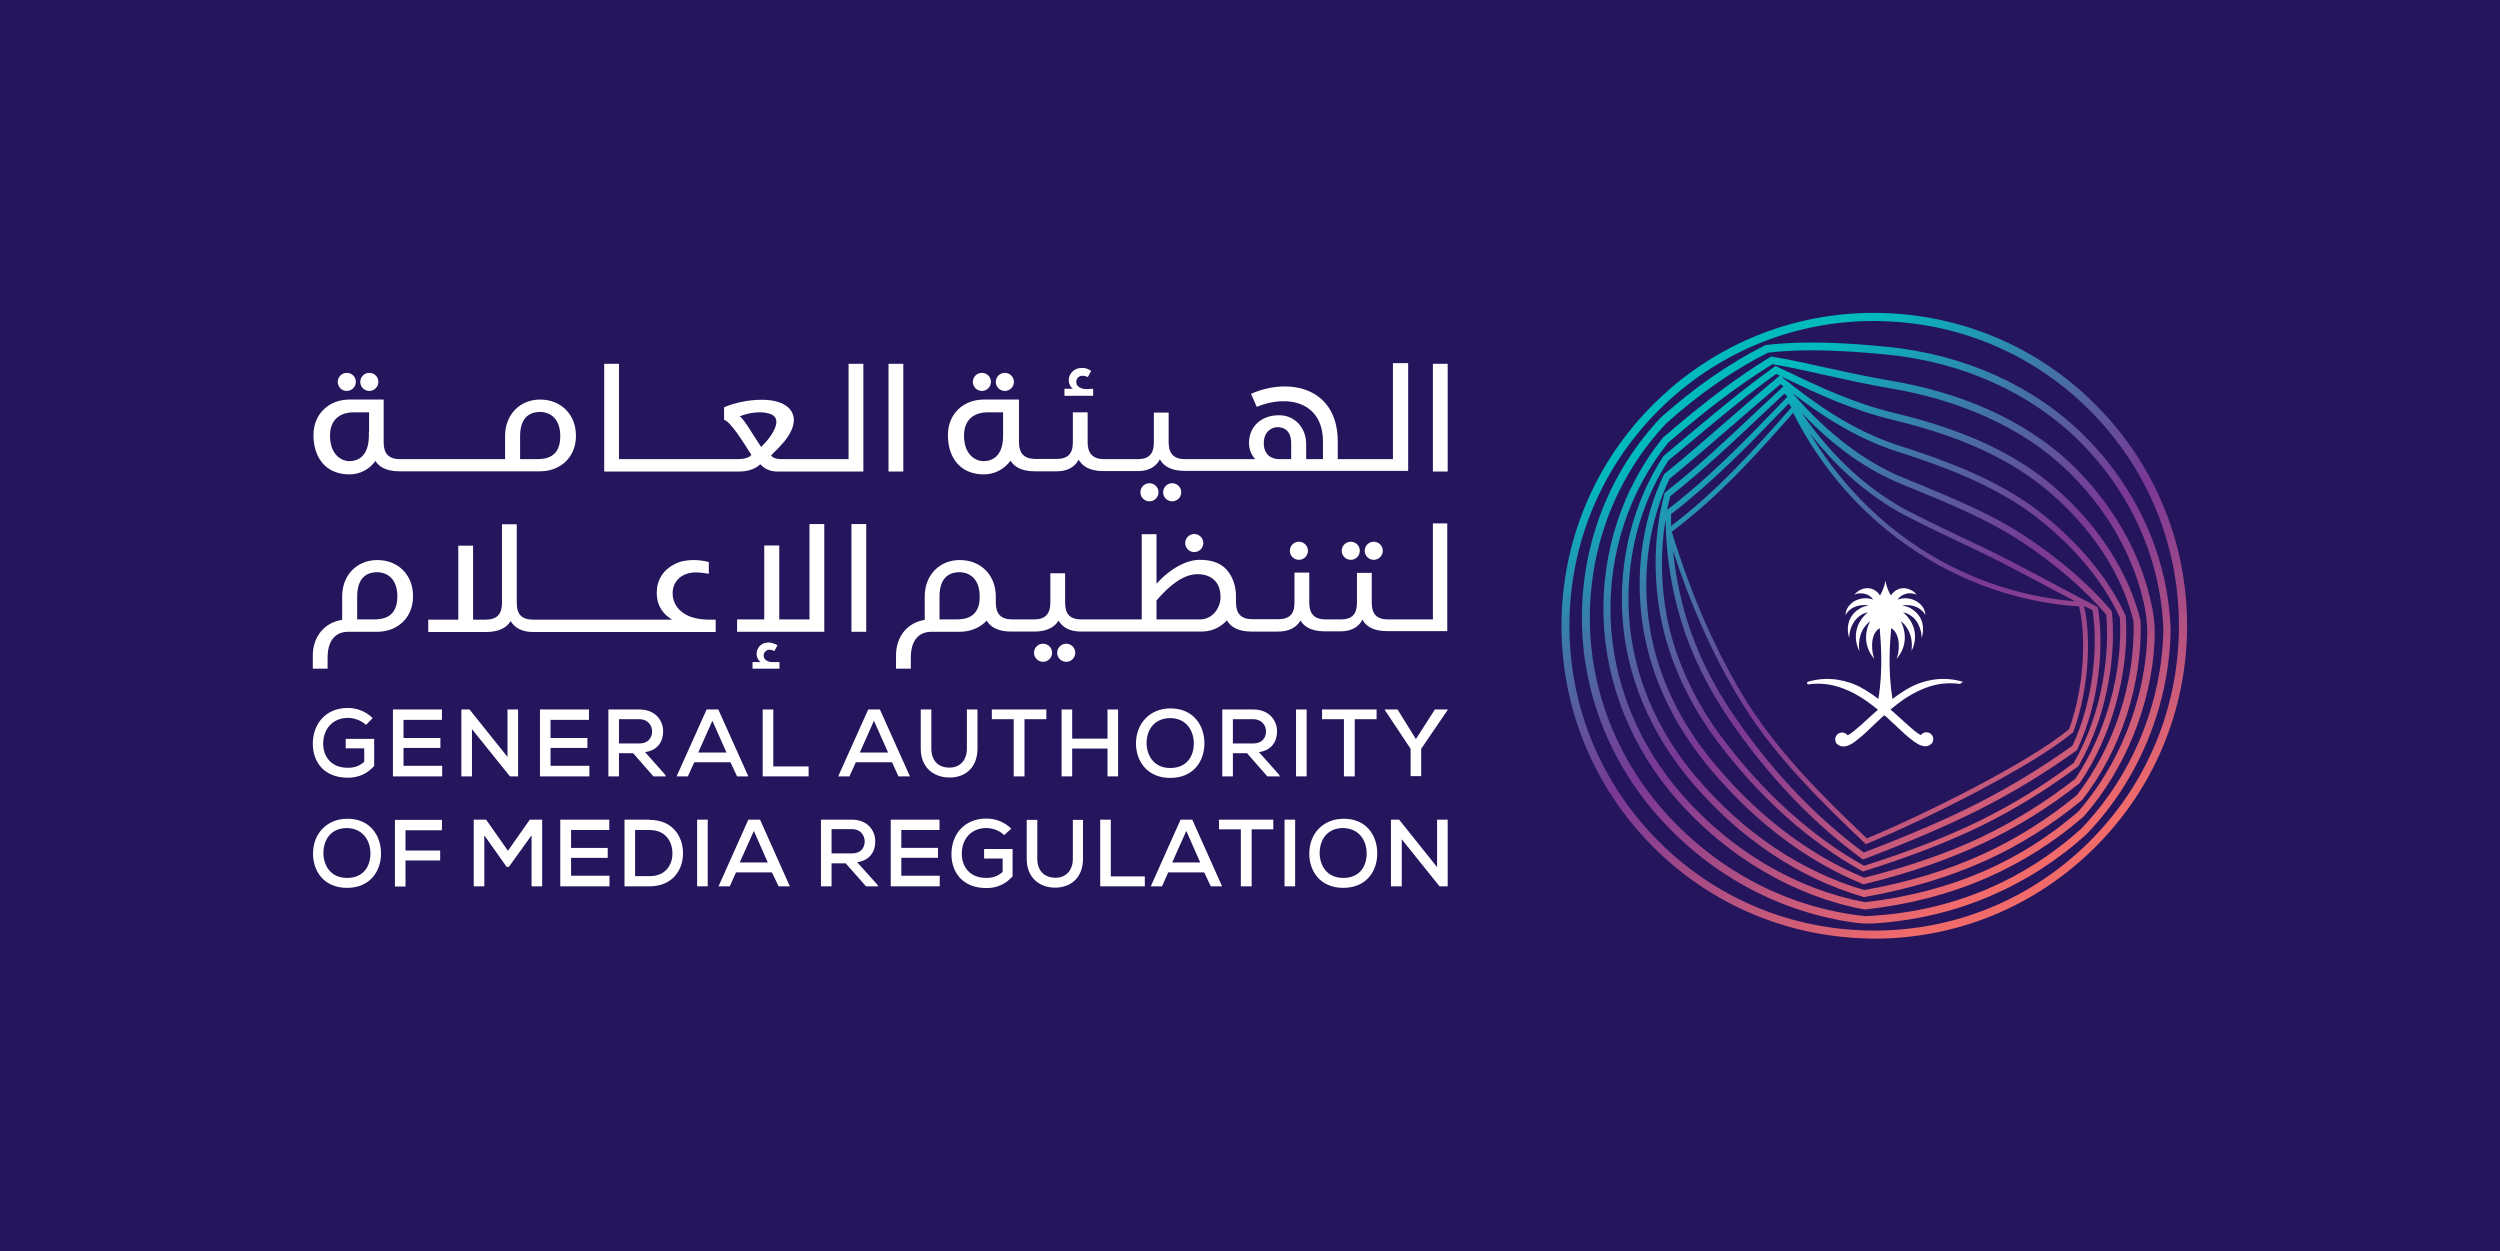 <?xml version="1.0" encoding="UTF-8"?>
<svg xmlns="http://www.w3.org/2000/svg" xmlns:xlink="http://www.w3.org/1999/xlink" version="1.1" id="Layer_1" x="0px" y="0px" viewBox="0 0 1132.5 566.9" style="enable-background:new 0 0 1132.5 566.9;" xml:space="preserve">
<style type="text/css">
	.st0{fill:#25155C;}
	.st1{fill:#FFFFFF;}
	.st2{fill:url(#SVGID_1_);}
	.st3{fill:url(#SVGID_00000134248427882879939380000010399632519618792125_);}
	.st4{fill:url(#SVGID_00000149343527543663066700000000701061806877451180_);}
	.st5{fill:url(#SVGID_00000157301028049929169340000004354698063653761973_);}
	.st6{fill:#7A3996;}
	.st7{fill:url(#SVGID_00000117644936950584250190000000998953523513214608_);}
	.st8{fill:url(#SVGID_00000121964084430431069000000012208951075482842290_);}
	.st9{fill:url(#SVGID_00000110462896446144396700000005908795147035329943_);}
	.st10{fill:url(#SVGID_00000044867818104382870900000006692094593372634783_);}
	.st11{fill:#00BABD;}
	.st12{fill:#231F20;}
	.st13{fill:#6D6E70;}
	.st14{fill:#58595B;}
</style>
<rect class="st0" width="1132.5" height="566.9"></rect>
<g>
	<g>
		<g>
			<path class="st1" d="M889,308.8c-3.4-1-7.9-1.7-13.3-0.9c-1.9,0.3-3.9,0.8-5.9,1.5c-0.2,0.1-0.4,0.1-0.6,0.2     c-1.1,0.4-2.1,0.9-3.2,1.4c-0.9,0.5-1.8,1-2.7,1.5c-2,1.2-4,2.6-6,4.1c-2.2-13.4-1.1-25.9-0.6-32c0,0,0-0.1,0.1,0     c4.7,3,3.4,11.4,2.4,13.7c0,0,0.1,0.1,0.1,0c5.9-7,3-14.7,1.8-16.7c0,0,0-0.1,0.1-0.1c0.9,0.7,1.6,1.4,2.1,2.2     c1.8,2.3,2.5,4.9,2.7,7.1c0.1,1.2,0.1,2.3,0,3.2c0,0.2,0,0.5-0.1,0.7c0,0,0,0,0.1,0c0,0,0,0,0,0c1.6-3.1,2.4-7.9,0-12.5     c-0.6-1.2-1.5-2.5-2.7-3.7c-0.3-0.3-0.7-0.7-1.1-1c0,0,0-0.1,0-0.1c0.4,0.1,0.7,0.2,1,0.3c1,0.3,1.9,0.8,2.7,1.4     c1.8,1.3,3,3.1,3.7,5.1c0.6,1.6,0.9,3.2,0.9,4.6c0,0.1,0.1,0.1,0.1,0c1.1-4.1,0.4-7.2-1-9.4c-1-1.6-2.4-2.8-3.7-3.6     c-0.9-0.6-1.9-1-2.7-1.2c-0.5-0.1-0.9-0.2-1.3-0.3c-0.1,0,0-0.1,0-0.1c0.4,0,0.9-0.1,1.3-0.1c1,0,1.9,0.1,2.7,0.2     c1.6,0.3,2.8,0.9,3.7,1.5c1.5,1,2.3,2.2,2.5,2.7c0,0,0.1,0,0.1,0c-0.2-2.2-1.2-3.9-2.6-5.1c-1.1-0.9-2.4-1.6-3.7-2     c-0.9-0.2-1.8-0.4-2.7-0.4c-1.2,0-2.4,0.2-3.4,0.6c0,0-0.1,0-0.1-0.1c0.9-1.3,2.1-2,3.4-2.4c0.9-0.3,1.8-0.4,2.7-0.3     c0.8,0.1,1.6,0.2,2.2,0.5c0,0,0.1,0,0.1-0.1c-0.7-0.8-1.4-1.4-2.3-1.8c-0.9-0.5-1.8-0.8-2.7-0.9c-2.4-0.3-4.8,0.7-6.5,3.2     c0,0-0.1,0-0.1,0c-0.3-0.6-0.6-1.2-0.9-1.8c-0.7-1.5-1.2-3.2-1.5-4.9c-0.3,1.7-0.8,3.4-1.5,4.9c-0.3,0.6-0.6,1.3-0.9,1.8     c0,0-0.1,0-0.1,0c-1.6-2.5-4.1-3.5-6.5-3.2c-0.9,0.1-1.8,0.4-2.7,0.9c-0.8,0.5-1.6,1.1-2.3,1.8c0,0,0,0.1,0.1,0.1     c0.6-0.3,1.4-0.5,2.2-0.5c0.9,0,1.8,0,2.7,0.3c1.3,0.4,2.5,1.2,3.4,2.4c0,0,0,0.1-0.1,0.1c-1-0.4-2.2-0.6-3.4-0.6     c-0.9,0-1.8,0.1-2.7,0.4c-1.4,0.4-2.7,1-3.7,2c-1.4,1.2-2.4,2.9-2.6,5.1c0,0.1,0.1,0.1,0.1,0c0.3-0.5,1-1.7,2.5-2.7     c0.9-0.6,2.2-1.2,3.7-1.5c0.8-0.1,1.7-0.2,2.7-0.2c0.4,0,0.8,0,1.3,0.1c0.1,0,0.1,0.1,0,0.1c-0.4,0-0.8,0.1-1.3,0.3     c-0.8,0.2-1.8,0.6-2.7,1.2c-1.4,0.8-2.7,2-3.7,3.6c-1.4,2.3-2.1,5.4-1,9.4c0,0.1,0.1,0,0.1,0c0-1.4,0.3-3.1,0.9-4.6     c0.7-1.9,1.9-3.7,3.7-5.1c0.8-0.6,1.7-1.1,2.7-1.4c0.3-0.1,0.7-0.2,1-0.3c0,0,0.1,0,0,0.1c-0.4,0.3-0.7,0.7-1.1,1     c-1.2,1.2-2,2.4-2.7,3.7c-2.4,4.6-1.6,9.4,0,12.5c0,0,0,0,0,0c0,0,0.1,0,0.1,0c0-0.2,0-0.5-0.1-0.7c-0.1-0.9-0.1-2,0-3.2     c0.2-2.2,0.9-4.8,2.7-7.1c0.6-0.8,1.3-1.5,2.1-2.2c0,0,0.1,0,0.1,0.1c-1.2,2-4.1,9.7,1.8,16.7c0,0,0.1,0,0.1,0     c-1-2.4-2.3-10.7,2.4-13.7c0,0,0.1,0,0.1,0c0.5,6.1,1.6,18.6-0.6,32c-2-1.5-4-2.9-6-4.1c-0.9-0.5-1.8-1-2.7-1.5     c-1.1-0.5-2.1-1-3.2-1.4c-0.2-0.1-0.4-0.1-0.6-0.2c-2.1-0.7-4.1-1.2-6-1.5c-5.4-0.8-9.9-0.1-13.3,0.9c-0.3,0.1-0.5,0.3-0.5,0.6     c0,0.4,0.3,0.7,0.7,0.6c4.6-0.6,9-0.2,13,1c2.1,0.6,4,1.4,6,2.3c1.3,0.6,2.5,1.3,3.7,2c0.9,0.5,1.8,1.1,2.7,1.7     c2.1,1.4,4.1,3,6,4.5c-2.1,1.9-4.2,3.7-6,5.4c-0.9,0.9-1.8,1.7-2.7,2.4c-1.4,1.2-2.7,2.3-3.7,3c-0.5,0.3-0.9,0.6-1.3,0.8     c-0.7-0.9-1.9-1.5-3.2-1.2c-0.6,0.1-1.1,0.4-1.5,0.8c-0.4,0.4-0.7,0.9-0.9,1.5c-0.2,1,0.2,2.3,0.6,2.7c0.1,0.1,0.2,0.2,0.3,0.2     c1.7,1.5,3.7,1.3,6,0.1c1.2-0.6,2.4-1.5,3.7-2.6c0.9-0.7,1.8-1.5,2.7-2.3c2.3-2.1,4.7-4.5,7.4-7c0.5-0.4,1-0.9,1.5-1.3     c0.5,0.4,1,0.9,1.5,1.3c2.7,2.5,5.2,4.9,7.4,6.9c0.9,0.8,1.8,1.6,2.7,2.3c1.3,1.1,2.6,2,3.7,2.6c2.3,1.2,4.3,1.4,5.9-0.1     c0.1-0.1,0.2-0.2,0.3-0.2c0.4-0.4,0.8-1.7,0.6-2.7c-0.1-0.6-0.5-1.1-0.9-1.5c-0.4-0.4-0.9-0.7-1.5-0.8c-1.3-0.3-2.5,0.3-3.2,1.2     c-0.4-0.2-0.8-0.5-1.3-0.8c-1.1-0.7-2.3-1.8-3.7-3c-0.8-0.7-1.7-1.5-2.7-2.4c-1.8-1.7-3.9-3.5-6-5.4c1.9-1.6,3.9-3.1,6-4.6     c0.9-0.6,1.8-1.2,2.7-1.7c1.2-0.7,2.5-1.4,3.7-2c1.9-0.9,3.9-1.7,5.9-2.3c4-1.2,8.4-1.6,13-1c0.4,0.1,0.7-0.2,0.7-0.6     C889.4,309.2,889.3,308.9,889,308.8"></path>
			<g>
				<linearGradient id="SVGID_1_" gradientUnits="userSpaceOnUse" x1="777.374" y1="160.895" x2="922.292" y2="408.464">
					<stop offset="7.460167e-02" style="stop-color:#00BABD"></stop>
					<stop offset="7.781646e-02" style="stop-color:#01B9BD"></stop>
					<stop offset="0.287" style="stop-color:#4274A8"></stop>
					<stop offset="0.439" style="stop-color:#6A499B"></stop>
					<stop offset="0.516" style="stop-color:#7A3996"></stop>
					<stop offset="0.595" style="stop-color:#8A4090"></stop>
					<stop offset="0.749" style="stop-color:#B55281"></stop>
					<stop offset="0.941" style="stop-color:#F16B6B"></stop>
				</linearGradient>
				<path class="st2" d="M858.6,187.2c-18.8-4.5-34.8-12.1-48.9-18.9l-5.4-2.5l-0.7,0.5c-14.4,10.3-27.9,21.7-42.2,33.7l-7.6,6.4      l-0.3,0.3c-13.7,21-20.3,47-18.5,73.2c1.8,26.3,12.4,51.7,30.5,73.4c21.9,26.1,49.1,44.4,78.6,53l0.4,0.1l0.4-0.1      c20.5-3.7,38.3-9.1,54.7-16.5c15.6-7.1,29.7-16,43.6-27.4c17.5-22.4,27.4-52.6,26.5-81.2c-5.4-22.1-19.4-43.7-39.4-60.8      C912.9,205.4,889.5,194.6,858.6,187.2z M757,232.9c18.9-14.5,34.8-31,50.2-46.9l3.1-3.2c0.4,0.6,0.8,1.2,1.2,1.8      c-16.2,18.4-33,37.3-54.5,53.7C757,236.5,757,234.7,757,232.9z M937.3,330.3c-17.8,14.9-65.1,38.5-91.6,49.5      c-17.5-16.7-39.1-37.5-54.4-61.9c-13.4-21.5-24.9-47.4-34-77c21.8-16.4,38.7-35.4,55-53.9c12.3,24.5,30.4,45.5,52.7,60.8      c22.9,15.8,49.4,25.1,76.8,26.9C944.6,285.4,945,309.1,937.3,330.3z M789.5,319.1C805,344,827,365,844.7,381.9l0.5,0.5l0.7-0.3      c26.7-10.9,75.2-35.2,93.1-50.3l0.2-0.2l0.1-0.3c7.4-20.4,7.9-44.2,4.7-56.9c1.3,0.7,2.6,1.4,3.9,2c2.5,15.6,0.7,40.5-9.1,61.4      c-14.2,10.1-27.8,18.4-42.9,26.1c-14,7.1-30,14-51.6,22.3c-21.6-15.9-41.1-36.4-58.1-61c-10.3-14.9-17.8-30.2-22.4-45.6      c-2.9-9.8-4.9-19.8-5.9-30C766.6,276.1,777.2,299.4,789.5,319.1z M866.2,246c-18.7-12.9-34.5-30-46.3-49.7      c12.6,16.2,27.1,28.7,43.2,37.2c7.8,4.1,16,8,24,11.8c7.1,3.4,14.4,6.8,21.3,10.4c8.3,4.3,16.3,8.6,23.9,12.6      c2.6,1.4,5.2,2.7,7.7,4.1C913.7,270.2,888.2,261.2,866.2,246z M805.4,184.2C790,200.1,774,216.6,755.2,231      c0.4-2.1,0.9-4.2,1.4-6.2c14.8-11.7,28.1-24.2,41-36.4c3.6-3.4,7.2-6.8,10.8-10.1c0.4,0.5,0.8,0.9,1.3,1.4L805.4,184.2z       M754.5,235.3c0.2,15.3,2.4,30.4,6.8,45.1c4.7,15.7,12.3,31.3,22.7,46.4c17.3,25.1,37.3,46,59.3,62.1l0.6,0.4l0.7-0.2      c22-8.4,38.2-15.4,52.5-22.6c15.3-7.8,29.1-16.2,43.5-26.5l0.4-0.5c10.3-21.8,12.1-47.8,9.4-63.9l-0.1-0.6l-0.6-0.3      c-5.1-2.6-10.4-5.5-16.1-8.5c-7.6-4-15.6-8.3-23.9-12.6c-7-3.6-14.3-7.1-21.4-10.4c-7.9-3.8-16.1-7.7-23.9-11.7      c-18.3-9.7-34.5-24.6-48.2-44.4c14.4,15.1,29.3,25.7,45.2,32.2l4.4,1.8c16.9,6.9,34.3,14.1,49.2,23.8      c15.5,10.1,29.3,22,39.1,33.5c1.6,16.5-1.2,43.9-14.7,67.2c-14,10.5-27.6,18.8-42.8,26.3c-14.8,7.2-31.4,13.7-52.2,20.3      c-23.6-13.2-45.8-33.2-64.3-58c-12.7-17-21.2-35.7-24.9-54.3C752.3,264.8,752.1,249.7,754.5,235.3z M807.6,175.3      c-4,3.7-7.9,7.4-11.9,11.1c-12.9,12.2-26.3,24.8-41.2,36.5l-0.4,0.3l-0.1,0.4c-4.7,17.9-5.3,37.5-1.6,56.5      c3.7,18.9,12.4,38.1,25.3,55.4c18.9,25.3,41.6,45.7,65.7,59l0.5,0.3l0.6-0.2c21.3-6.7,38.2-13.3,53.2-20.6      c15.4-7.6,29.2-16.1,43.5-26.7l0.4-0.4c14-24.2,16.9-52.6,15.1-69.6l0-0.4l-0.3-0.3c-9.9-11.8-24.1-24-39.9-34.3      c-15.1-9.8-32.7-17-49.7-24l-4.4-1.8c-17.8-7.3-34.3-19.9-50.4-38.4c13.1,10.1,28.7,20.4,47.6,26.5c20.4,6.5,43.7,15.1,62,29      c17.6,13.4,31.3,29.8,38.7,46.2c1.4,24.5-6.3,52.4-20.2,73c-13.6,10.6-27.6,19.3-42.7,26.5c-15.3,7.2-32.6,13.2-52.9,18.3      c-26.1-10.8-50.5-29.8-70.5-54.9c-15.2-19.1-24.6-40.8-27.3-62.9c-2.7-22.1,0.6-43.9,9.6-62.9c9.6-7.8,18.8-15.8,27.8-23.6      c7.7-6.7,15-13,22.5-19.3c0.5,0.4,1,0.8,1.4,1.1L807.6,175.3z M966.5,281.5c0.8,27.6-8.9,57.1-25.7,78.7      c-13.4,11-27.4,19.8-42.7,26.8c-16,7.3-33.5,12.6-53.6,16.2c-28.8-8.4-55.3-26.4-76.7-51.9c-17.7-21.1-28-45.9-29.8-71.6      c-1.8-25.5,4.5-50.7,17.8-71.1l7.5-6.2c14-11.7,27.2-22.9,41.3-33l1.7,0.8l-0.8,0.6c-7.9,6.5-15.8,13.4-23.5,20.1      c-9,7.8-18.2,15.9-27.9,23.7l-0.4,0.5c-9.3,19.6-12.8,42.1-10,64.9c2.8,22.6,12.4,44.9,27.9,64.4c20.4,25.7,45.4,45.1,72.1,56      l0.4,0.2l0.5-0.1c20.7-5.1,38.3-11.2,53.9-18.6c15.4-7.3,29.6-16.1,43.4-27l0.3-0.3c14.4-21.1,22.4-50,20.8-75.2l-0.1-0.5      c-7.6-16.9-21.7-33.8-39.7-47.6c-18.6-14.2-42.2-22.8-62.8-29.4c-21.6-6.9-38.9-19.6-53.1-31l-0.3-0.3l1.3,0.6      c14.2,6.8,30.4,14.5,49.5,19.1c30.4,7.3,53.4,17.9,70.3,32.4C947.7,239.3,961.4,260.3,966.5,281.5z"></path>
				
					<linearGradient id="SVGID_00000115492829549399343290000017075229554164187525_" gradientUnits="userSpaceOnUse" x1="777.101" y1="161.055" x2="922.019" y2="408.623">
					<stop offset="7.460167e-02" style="stop-color:#00BABD"></stop>
					<stop offset="7.781646e-02" style="stop-color:#01B9BD"></stop>
					<stop offset="0.287" style="stop-color:#4274A8"></stop>
					<stop offset="0.439" style="stop-color:#6A499B"></stop>
					<stop offset="0.516" style="stop-color:#7A3996"></stop>
					<stop offset="0.595" style="stop-color:#8A4090"></stop>
					<stop offset="0.749" style="stop-color:#B55281"></stop>
					<stop offset="0.941" style="stop-color:#F16B6B"></stop>
				</linearGradient>
				<path style="fill:url(#SVGID_00000115492829549399343290000017075229554164187525_);" d="M856.7,172.5      c-10.5-1.8-20.3-3.9-29.7-6c-8.6-1.9-16.7-3.7-24.1-4.9l-0.6-0.1l-0.5,0.3c-14.9,9.1-29.8,20.3-48.3,36.3l-0.2,0.2      c-18.3,22.6-27.8,51.5-26.9,81.5c0.9,29.7,12.7,59,33.1,82.3c23,26.2,53.2,43.9,85,49.9l0.2,0l0.2,0c20-2.2,38.7-7.1,55.5-14.5      c15.8-7,29.9-15.9,43.5-27.6c18.8-21.5,30.5-50.2,32.1-78.9c0.3-5.3,0-10.5-1-15.4c-4.7-24.4-18.1-48-37.9-66.5      C917.2,190.7,889.4,178,856.7,172.5z M972.6,290.8c-1.6,28-13,56-31.1,76.8c-13.1,11.3-27,20.1-42.5,26.9      c-16.4,7.2-34.7,12-54.2,14.2c-31.1-5.9-60.5-23.2-82.9-48.8c-20-22.8-31.4-51.3-32.3-80.2c-0.9-29.1,8.4-57.2,26.1-79.2      c18.1-15.6,32.7-26.6,47.2-35.5c7.2,1.2,15.1,2.9,23.4,4.8c9.5,2.1,19.3,4.3,29.9,6.1c32.1,5.4,59.3,17.8,78.7,35.8      c19.3,18,32.4,40.9,36.9,64.7C972.6,280.9,972.9,285.8,972.6,290.8z"></path>
				
					<linearGradient id="SVGID_00000122721693504910759440000004497493185104305035_" gradientUnits="userSpaceOnUse" x1="777.114" y1="161.047" x2="922.032" y2="408.616">
					<stop offset="7.460167e-02" style="stop-color:#00BABD"></stop>
					<stop offset="7.781646e-02" style="stop-color:#01B9BD"></stop>
					<stop offset="0.287" style="stop-color:#4274A8"></stop>
					<stop offset="0.439" style="stop-color:#6A499B"></stop>
					<stop offset="0.516" style="stop-color:#7A3996"></stop>
					<stop offset="0.595" style="stop-color:#8A4090"></stop>
					<stop offset="0.749" style="stop-color:#B55281"></stop>
					<stop offset="0.941" style="stop-color:#F16B6B"></stop>
				</linearGradient>
				<path style="fill:url(#SVGID_00000122721693504910759440000004497493185104305035_);" d="M854.7,157.1c-16-1.6-36.7-3-54.7-0.8      l-0.6,0.2c-16.1,8.1-31.9,19.1-47.1,32.7l-0.1,0.1c-22.9,24.3-35.5,56.3-35.6,90.2c-0.1,33.8,12.7,66.4,35.9,91.8      c23.5,25.8,54.6,42.2,88.1,46.7c2.8,0.4,5.6,0.4,8.4,0.3c18.4-1.2,36-5.3,52.4-12.3c15.9-6.8,30.5-16.1,43.6-27.9      c23.9-24.7,37.8-58.5,38.3-92.9c-1.1-32.5-14.9-63.6-38.9-87.6C921.7,174.9,889.9,160.5,854.7,157.1z M942.6,375.6      c-12.7,11.4-27,20.6-42.5,27.2c-17.2,7.3-35.8,11.4-55.1,12.2c-34-3.5-65.9-19.8-89.8-46c-22.6-24.8-35.1-56.6-35-89.4      c0.1-33,12.3-64.1,34.6-87.8c14.8-13.3,30.3-24.1,46-32c17.7-2.2,37.9-0.7,53.7,0.8c34.3,3.3,65.4,17.3,87.6,39.4      c23.4,23.4,36.8,53.7,37.9,85.2C979.4,318.6,965.8,351.6,942.6,375.6z"></path>
				
					<linearGradient id="SVGID_00000106865559462440126680000000113910749866090154_" gradientUnits="userSpaceOnUse" x1="777.095" y1="160.634" x2="922.538" y2="409.099">
					<stop offset="7.460167e-02" style="stop-color:#00BABD"></stop>
					<stop offset="7.781646e-02" style="stop-color:#01B9BD"></stop>
					<stop offset="0.287" style="stop-color:#4274A8"></stop>
					<stop offset="0.439" style="stop-color:#6A499B"></stop>
					<stop offset="0.516" style="stop-color:#7A3996"></stop>
					<stop offset="0.595" style="stop-color:#8A4090"></stop>
					<stop offset="0.749" style="stop-color:#B55281"></stop>
					<stop offset="0.941" style="stop-color:#F16B6B"></stop>
				</linearGradient>
				<path style="fill:url(#SVGID_00000106865559462440126680000000113910749866090154_);" d="M952,186.1c-26-27.5-61.2-43.2-99-44.3      c-37.9-1.1-73.8,12.7-101.3,38.7c-27.5,26-43.2,61.2-44.3,99c-1,37.8,12.7,73.8,38.7,101.3c26,27.5,61.2,43.2,99,44.3      c1.3,0,2.7,0.1,4,0.1c36.4,0,70.8-13.7,97.3-38.8c27.5-26,43.2-61.2,44.3-99C991.7,249.5,978,213.6,952,186.1z M987,287.3      c-1,36.9-16.3,71.1-43.1,96.5c-26.8,25.3-61.8,38.7-98.7,37.7c-36.9-1-71.1-16.3-96.5-43.1c-25.3-26.8-38.7-61.8-37.7-98.7      c1-36.9,16.3-71.1,43.1-96.5c25.8-24.4,59.4-37.8,94.8-37.8c1.3,0,2.6,0,3.9,0.1c36.9,1,71.1,16.3,96.5,43.1      C974.6,215.4,988,250.4,987,287.3z"></path>
			</g>
		</g>
	</g>
	<g>
		<g>
			<path class="st1" d="M165.8,328.4c-2.2-2.1-5.4-3.2-8.2-3.2c-7.1,0-11.2,5.3-11.2,11.7c0,5.5,3.3,10.9,11.2,10.9     c2.6,0,5-0.6,7.4-2.7v-6.1h-8.4v-4.3h12.9V347c-3,3.3-6.8,5.3-11.9,5.3c-11.1,0-15.9-7.4-15.9-15.4c0-8.7,5.6-16.2,15.9-16.2     c4,0,8.1,1.5,11.2,4.6L165.8,328.4z"></path>
			<path class="st1" d="M200.4,351.7h-22.4c0-10.1,0-20.2,0-30.3h22.2v4.7h-17.4v8.2h16.7v4.5h-16.7v8.1h17.5V351.7z"></path>
			<path class="st1" d="M229.9,342.9v-21.5h4.8v30.3H231l-17.2-21.4v21.4H209v-30.3h3.7L229.9,342.9z"></path>
			<path class="st1" d="M267,351.7h-22.4c0-10.1,0-20.2,0-30.3h22.2v4.7h-17.4v8.2h16.7v4.5h-16.7v8.1H267V351.7z"></path>
			<path class="st1" d="M301.7,351.7H296l-9.2-10.5h-6.4v10.5h-4.8v-30.3c4.7,0,9.4,0,14.1,0c7,0,10.7,4.8,10.7,9.9     c0,4.3-2.2,8.6-8.2,9.4l9,10.1L301.7,351.7z M280.4,325.8v11h9.2c4,0,5.8-2.6,5.8-5.4c0-2.7-1.8-5.6-5.8-5.6H280.4z"></path>
			<path class="st1" d="M330.9,345.3h-16.4l-2.9,6.4h-5.1l13.6-30.3h5.3l13.6,30.3h-5.1L330.9,345.3z M322.7,326.5l-6.4,14.4h12.8     L322.7,326.5z"></path>
			<path class="st1" d="M350.3,321.4v25.8h16v4.5h-20.8v-30.3H350.3z"></path>
			<path class="st1" d="M404.1,345.3h-16.4l-2.9,6.4h-5.1l13.6-30.3h5.3l13.6,30.3H407L404.1,345.3z M395.9,326.5l-6.4,14.4h12.8     L395.9,326.5z"></path>
			<path class="st1" d="M442.8,321.4v17.7c0,8.9-5.9,13.4-13.2,13.1c-6.7-0.2-12.5-4.5-12.5-13.1v-17.7h4.8v17.7     c0,5.5,3.2,8.5,7.7,8.6c4.8,0.3,8.4-2.9,8.4-8.6v-17.7H442.8z"></path>
			<path class="st1" d="M459.2,325.8h-9.9v-4.4c8.7,0,16,0,24.7,0v4.4h-9.9v25.9h-4.9V325.8z"></path>
			<path class="st1" d="M501.7,351.7v-12.6h-16v12.6h-4.8v-30.3h4.8v13.2h16v-13.2h4.8v30.3H501.7z"></path>
			<path class="st1" d="M545.6,336.7c0,8.2-5,15.7-15.5,15.7c-10.5,0-15.5-7.7-15.5-15.6c0-9.2,6.4-15.9,15.6-15.9     C540.5,320.9,545.6,328.5,545.6,336.7z M530.1,347.9c7.5,0,10.7-5.3,10.7-11.1c0-5.6-3.2-11.4-10.6-11.5c-7,0-10.8,4.9-10.8,11.5     C519.5,342.1,522.6,347.9,530.1,347.9z"></path>
			<path class="st1" d="M579.8,351.7h-5.7l-9.2-10.5h-6.4v10.5h-4.8v-30.3c4.7,0,9.4,0,14.1,0c7,0,10.7,4.8,10.7,9.9     c0,4.3-2.2,8.6-8.2,9.4l9,10.1L579.8,351.7z M558.5,325.8v11h9.2c4,0,5.8-2.6,5.8-5.4c0-2.7-1.8-5.6-5.8-5.6H558.5z"></path>
			<path class="st1" d="M587.1,351.7v-30.3h4.8v30.3H587.1z"></path>
			<path class="st1" d="M608.8,325.8h-9.9v-4.4c8.7,0,16,0,24.7,0v4.4h-9.9v25.9h-4.9V325.8z"></path>
			<path class="st1" d="M641.4,334.8l8.6-13.4h5.8v0.2l-12,17.6v12.4H639v-12.4l-11.7-17.6v-0.2h5.8L641.4,334.8z"></path>
			<path class="st1" d="M172.6,386.6c0,8.1-5,15.6-15.4,15.6c-10.5,0-15.4-7.6-15.4-15.5c0-9.2,6.4-15.8,15.5-15.8     C167.5,370.8,172.6,378.4,172.6,386.6z M157.2,397.7c7.5,0,10.6-5.3,10.6-11.1c0-5.6-3.2-11.3-10.6-11.5c-7,0-10.7,4.9-10.7,11.5     C146.6,392,149.7,397.7,157.2,397.7z"></path>
			<path class="st1" d="M178.9,401.5v-30.1h21.3v4.7h-16.5v9.2h15.7v4.5h-15.7v11.8H178.9z"></path>
			<path class="st1" d="M240.8,378.4l-10.3,14.3h-1l-10.1-14.3v23.1h-4.8v-30.2c1.9,0,3.7,0,5.6,0l9.9,14.1l9.9-14.1h5.6v30.2h-4.8     V378.4z"></path>
			<path class="st1" d="M276.1,401.5h-22.3c0-10,0-20.1,0-30.2H276v4.7h-17.3v8.1h16.6v4.5h-16.6v8.1h17.4V401.5z"></path>
			<path class="st1" d="M294.3,371.4c10.3,0,15,7.4,15.1,14.8c0.2,7.6-4.6,15.3-15.1,15.3c-3.6,0-7.8,0-11.4,0v-30.2H294.3z      M287.7,396.9h6.6c7.4,0,10.5-5.4,10.3-10.7c-0.1-5.1-3.2-10.2-10.3-10.2h-6.6V396.9z"></path>
			<path class="st1" d="M315.8,401.5v-30.2h4.8v30.2H315.8z"></path>
			<path class="st1" d="M349.7,395.2h-16.3l-2.8,6.3h-5.1l13.5-30.2h5.3l13.5,30.2h-5.1L349.7,395.2z M341.5,376.4l-6.4,14.3h12.7     L341.5,376.4z"></path>
			<path class="st1" d="M397.9,401.5h-5.6l-9.2-10.4h-6.4v10.4h-4.8v-30.2c4.7,0,9.3,0,14,0c7,0,10.6,4.8,10.6,9.9     c0,4.3-2.2,8.5-8.2,9.4l9,10L397.9,401.5z M376.7,375.7v10.9h9.2c4,0,5.8-2.5,5.8-5.4c0-2.7-1.8-5.6-5.7-5.6H376.7z"></path>
			<path class="st1" d="M425.8,401.5h-22.3c0-10,0-20.1,0-30.2h22.1v4.7h-17.3v8.1h16.6v4.5h-16.6v8.1h17.4V401.5z"></path>
			<path class="st1" d="M454.9,378.3c-2.2-2.1-5.3-3.2-8.1-3.2c-7.1,0-11.2,5.3-11.1,11.7c0,5.5,3.3,10.9,11.1,10.9     c2.6,0,5-0.6,7.4-2.7v-6.1h-8.4v-4.3h12.9v12.4c-3,3.3-6.8,5.3-11.8,5.3c-11.1,0-15.9-7.4-15.9-15.4c0-8.7,5.6-16.1,15.9-16.1     c4,0,8.1,1.5,11.2,4.6L454.9,378.3z"></path>
			<path class="st1" d="M490.6,371.4V389c0,8.9-5.9,13.3-13.1,13.1c-6.7-0.2-12.4-4.5-12.4-13.1v-17.6h4.8V389     c0,5.5,3.2,8.4,7.7,8.6c4.8,0.3,8.4-2.9,8.4-8.6v-17.6H490.6z"></path>
			<path class="st1" d="M503.2,371.4V397h15.4v4.5h-20.2v-30.2H503.2z"></path>
			<path class="st1" d="M545.5,395.2h-16.3l-2.8,6.3h-5.1l13.5-30.2h5.3l13.5,30.2h-5.1L545.5,395.2z M537.4,376.4l-6.4,14.3h12.7     L537.4,376.4z"></path>
			<path class="st1" d="M562.1,375.7h-9.9v-4.4c8.7,0,16,0,24.6,0v4.4H567v25.8h-4.9V375.7z"></path>
			<path class="st1" d="M581.9,401.5v-30.2h4.8v30.2H581.9z"></path>
			<path class="st1" d="M623.9,386.6c0,8.1-5,15.6-15.4,15.6c-10.5,0-15.4-7.6-15.4-15.5c0-9.2,6.4-15.8,15.5-15.8     C618.9,370.8,623.9,378.4,623.9,386.6z M608.5,397.7c7.5,0,10.6-5.3,10.6-11.1c0-5.6-3.2-11.3-10.6-11.5c-7,0-10.7,4.9-10.7,11.5     C597.9,392,601,397.7,608.5,397.7z"></path>
			<path class="st1" d="M651,392.8v-21.5h4.8v30.2h-3.7l-17.1-21.3v21.3h-4.9v-30.2h3.7L651,392.8z"></path>
		</g>
		<g>
			<g>
				<g>
					<path class="st1" d="M631,164.8V208h-25v-8c0-24.3-21.7-29.3-39.3-21.6l2.6,5.9c14.3-5.9,30-2,30,15.7v8h-7.6v-6.8       c0-7.5-5.2-13.1-12.3-13.1c-8,0-13.6,5.1-13.6,12.6c0,2.8,1,5.3,2.8,7.3h-31.8c-4.9,0-7.4-2.4-7.4-7.6v-13.5h-6.7v13.6       c0,2.6-0.6,4.5-1.8,5.7c-1.2,1.2-3,1.8-5.5,1.8h-15.5c-4.9-0.1-7.2-2.7-7.2-7.6v-13.6h-6.7v13.6c0,2.6-0.6,4.5-1.8,5.7       c-1.2,1.2-3,1.8-5.5,1.8h-9.9c-4.9-0.1-7.2-2.5-7.2-7.6V181h-15.9c-9.2,0-16.3,6.4-16.3,16.1c0,10.1,5.5,17.8,16.3,17.8       c5,0,9.2-2.4,12.1-6.2c0.1,0.2,0.3,0.5,0.4,0.6c1.1,1.6,3.9,4.2,10.5,4.2h10c4.7,0,8.1-1.8,9.9-5.2c0.2,0.3,0.6,0.8,0.7,0.9       c1.1,1.6,3.9,4.2,10.5,4.2h15.7c4.7,0,8.2-1.9,9.9-5.3c0.1,0.1,0.6,0.9,0.7,1c1.1,1.6,3.9,4.2,10.5,4.2h101.3v-48.8H631z        M454.4,197.3c0,9.8-5.3,11.6-8.9,11.6c-3.6,0-8.8-2.9-8.8-11.6c0-8.7,6.5-10.5,10.3-10.5h7.4V197.3z M584.9,208h-5.3       c-3.8,0-7.1-2.1-7.1-7.2c0-5.6,3.9-7.3,6.2-7.3c2.2,0,6.2,0.9,6.2,7.3V208z"></path>
				</g>
				<g>
					<rect x="649.1" y="164.8" class="st1" width="6.7" height="48.8"></rect>
				</g>
				<path class="st1" d="M495.2,176.1v3.2h-13v-3.2c1.3,0,2.6,0,3.8,0c-1-0.7-1.6-1.9-1.8-3.1c-0.2-1.2,0.1-2.5,0.7-3.5      c0.6-1,1.5-1.9,2.6-2.3c1.1-0.5,2.3-0.6,3.5-0.5c1,0.1,2.3,0.6,3.3,1.3l-1.5,2.8c-1.2-0.6-2.7-0.8-3.7-0.3      c-0.7,0.3-1.2,0.9-1.4,1.6c-0.2,0.7-0.2,1.5,0.1,2.1c0.6,1.2,2,1.8,3.3,2S493.8,176.1,495.2,176.1z"></path>
				<g>
					<g>
						<rect x="385.7" y="237.4" class="st1" width="6.7" height="48.8"></rect>
					</g>
					<g>
						<polygon class="st1" points="366.7,237.4 366.7,280.6 353,280.6 353,247.1 346.2,247.1 346.2,280.6 333.9,280.6 333.9,286.2         343.6,286.2 343.6,286.2 350.4,286.2 350.4,286.2 373.4,286.2 373.4,237.4       "></polygon>
						<path class="st1" d="M170.9,253.7c-9.2,0-15.9,6.8-15.9,16.5v10.6c-7.8,1.1-13.3,7.4-13.3,16.1v6h6.7v-5        c0-9.9,5.7-11.7,9.1-11.7l2.5,0h10.8c9.2,0,16.3-6.3,16.3-16C187.2,260.5,180.4,253.7,170.9,253.7z M169.2,280.6h-7.4v-10.4        c0-9.9,5.9-11,9.1-11c3.3,0,9.1,1.9,9.1,11C180,280,173.1,280.6,169.2,280.6z"></path>
						<path class="st1" d="M312.3,279.2c-2.4-1-4.2-2.4-5.6-4.2c-1.3-1.8-2-3.9-2-6.2c0-1.8,0.4-3.5,1.3-4.9        c0.8-1.4,2.1-2.6,3.7-3.4c1.6-0.8,3.5-1.2,5.7-1.2c1.4,0,3.3,0.2,5.7,0.6v-5.3c-2.4-0.6-4.7-0.9-6.9-0.9        c-3.3,0-6.2,0.6-8.7,1.9c-2.5,1.3-4.5,3-5.9,5.3c-1.4,2.2-2.1,4.8-2.1,7.7c0,2.4,0.5,4.6,1.5,6.5c1,1.9,2.5,3.6,4.4,4.9l1,0.7        l-0.9,0h-2.3H297h-55.5c-2.5,0-4.4-0.6-5.6-1.8c-1.2-1.2-1.8-3.1-1.8-5.8v-35.6h-6.7v35.6c0,5.2-2.4,7.6-7.4,7.6h-5.7v-33.5        h-6.7v33.5H194v5.6h26.3c6.6,0,9.4-2.7,10.5-4.2c0.1-0.1,0.5-0.7,0.5-0.8c1.9,3.3,5.4,5,10.2,5H297h4.2h23v-5.6h-3.8        C317.3,280.6,314.6,280.1,312.3,279.2z"></path>
						<path class="st1" d="M349.3,299.9c-1.2-0.1-2.6-0.7-3.1-1.8c-0.3-0.6-0.4-1.3-0.1-2c0.2-0.6,0.7-1.2,1.3-1.5        c1-0.5,2.4-0.2,3.4,0.3l1.4-2.6c-1-0.6-2.2-1-3.1-1.2c-1.1-0.1-2.2,0-3.3,0.4c-1,0.5-1.9,1.2-2.4,2.2c-0.6,1-0.8,2.2-0.6,3.3        c0.2,1.1,0.8,2.2,1.7,2.9c-1.2,0-2.4,0-3.6,0v3h12.2v-3C351.8,299.9,350.6,300,349.3,299.9z"></path>
					</g>
				</g>
				<g>
					<circle class="st1" cx="520.7" cy="223" r="4.1"></circle>
					<circle class="st1" cx="531" cy="223" r="4.1"></circle>
				</g>
				<g>
					<circle class="st1" cx="444.8" cy="173" r="4.1"></circle>
					<circle class="st1" cx="455.2" cy="173" r="4.1"></circle>
				</g>
				<g>
					<g>
						<path class="st1" d="M384.4,164.8V208h-28.2c-2.3,0-5.7,0.2-6.9-1.7c2.3-2.2,4.6-4.7,5.9-6.2c9.2-11.1,3.2-19.3-10.7-19        c-5.2,0.1-11.1,1.1-16.5,3.4v5.7c2.9,0.7,8.3,9.5,12.4,15.9c-0.9,0.9-2.4,1.9-6.6,1.9h-53.4v-43.2h-6.7v48.8h61.1        c5.4,0,8.3-2,9.6-3.3c1.8,1.9,4.2,3.3,7.7,3.3h39v-48.8H384.4z M344.8,202.5c-3.6-5.3-7.7-12.7-9.7-13.9        c4.3-1.8,10.8-2.7,14.7-0.7c3.9,2.2,0.9,7.4-1.1,10.1C347.8,199.3,346.6,200.7,344.8,202.5z"></path>
					</g>
					<g>
						<rect x="402.5" y="164.8" class="st1" width="6.7" height="48.8"></rect>
					</g>
					<g>
						<path class="st1" d="M244.7,181c-9.2,0-15.9,6.8-15.9,16.5V208h-47.8c-4.9-0.1-7.2-2.5-7.2-7.6V181h-15.5        c-9.2,0-16.3,6.4-16.3,16.1c0,10.1,5.5,17.8,16.3,17.8c4.9,0,9.1-2.4,11.8-6.1c0.1,0.2,0.3,0.4,0.3,0.5        c1.1,1.6,3.9,4.2,10.5,4.2h63.7c9.2,0,16.3-6.3,16.3-16C261,187.9,254.2,181,244.7,181z M167.1,195.5L167.1,195.5l0,2.2        c-0.2,9.4-5.3,11.2-8.8,11.2c-3.6,0-8.8-2.9-8.8-11.6c0-8.7,6.5-10.5,10.3-10.5h7.4V195.5z M243,208h-7.4v-10.4        c0-9.9,5.9-11,9.1-11c3.3,0,9.1,1.9,9.1,11C253.8,207.4,247.1,208,243,208z"></path>
						<path class="st1" d="M157.1,177.1c2.2,0,4.1-1.8,4.1-4.1s-1.8-4.1-4.1-4.1c-2.2,0-4.1,1.8-4.1,4.1S154.8,177.1,157.1,177.1z"></path>
						<path class="st1" d="M167.3,177.1c2.2,0,4.1-1.8,4.1-4.1s-1.8-4.1-4.1-4.1c-2.2,0-4.1,1.8-4.1,4.1S165.1,177.1,167.3,177.1z"></path>
					</g>
				</g>
				<g>
					<path class="st1" d="M649.1,237.4v43.2h-20.3c-5.1,0-7.4-2.4-7.4-7.6v-13.5h-6.7v13.6c0,2.6-0.6,4.5-1.8,5.7       c-1.2,1.2-3,1.8-5.5,1.8h-7.1c-4.9-0.1-7.2-2.5-7.2-7.6v-13.6h-6.7v13.6c0,2.7-0.6,4.5-1.8,5.7c-1.2,1.2-3,1.8-5.6,1.8l-11.9,0       c-4.9-0.1-7.2-2.5-7.2-7.6v-2.9l0,0c0-4.3-1.4-8.8-4.3-12c-2.7-2.9-6.7-4.4-12-4.4c-5.9,0-13.1,3.6-19.7,10.8V242h-6.7v38.6       h-27.3c-2.5,0-4.4-0.6-5.6-1.8c-1.2-1.2-1.8-3.1-1.8-5.8v-13.3h-6.7v13.3c0,5.2-2.4,7.6-7.4,7.6l-10.1,0       c-4.9-0.1-7.2-2.5-7.2-7.6v-2.3c0-0.2,0-0.3,0-0.5c0-9.7-6.8-16.5-16.3-16.5c-9.2,0-15.9,6.8-15.9,16.5v10.6       c-7.7,1.2-13,7.4-13,16.1v6h6.7v-5c0-9.9,5.7-11.7,9.1-11.7l13,0c5,0,9.4-1.9,12.3-5.1l0,0.1c0.1,0.1,0.4,0.6,0.5,0.7       c1.1,1.6,3.9,4.2,10.5,4.2l10.5,0c6.6,0,9.4-2.7,10.5-4.2c0.1-0.1,0.5-0.7,0.5-0.8c1.9,3.3,5.4,5,10.2,5h54.7       c2.7,0,5.3-0.7,7.6-2c1.5-0.9,2.7-1.9,3.8-3.1l0.1,0.2c0.1,0.1,0.4,0.6,0.5,0.7c1.1,1.6,3.9,4.2,10.5,4.2l12,0       c4.8,0,8.3-1.7,10.2-5c0.1,0.1,0.4,0.6,0.5,0.7c1.1,1.6,3.9,4.2,10.5,4.2h7.2c4.7,0,8.2-1.9,9.9-5.3c0.1,0.1,0.6,0.9,0.6,1       c1.1,1.6,3.9,4.2,10.5,4.2h20.6v0h6.7v0v-48.8H649.1z M433,280.6h-7.4v-10.4c0-9.9,5.9-11,9.1-11c3.3,0,9.1,1.9,9.1,11       C443.9,280,437,280.6,433,280.6z M543.6,280.6h-19.7V272c6.2-7.3,12.6-11.9,18.5-11.9c3.3,0,5.8,0.9,7.7,2.7       c1.9,1.8,2.8,4.4,2.8,7.9C552.8,275.4,549.3,280.6,543.6,280.6z"></path>
					<g>
						<circle class="st1" cx="472.5" cy="295.7" r="4.1"></circle>
						<circle class="st1" cx="483" cy="295.7" r="4.1"></circle>
					</g>
					<g>
						<circle class="st1" cx="611.9" cy="249.5" r="4.1"></circle>
						<circle class="st1" cx="622.3" cy="249.5" r="4.1"></circle>
					</g>
					<g>
						<circle class="st1" cx="588.4" cy="249.5" r="4.1"></circle>
					</g>
					<g>
						<circle class="st1" cx="541" cy="246" r="4.1"></circle>
					</g>
				</g>
			</g>
		</g>
	</g>
</g>
</svg>
